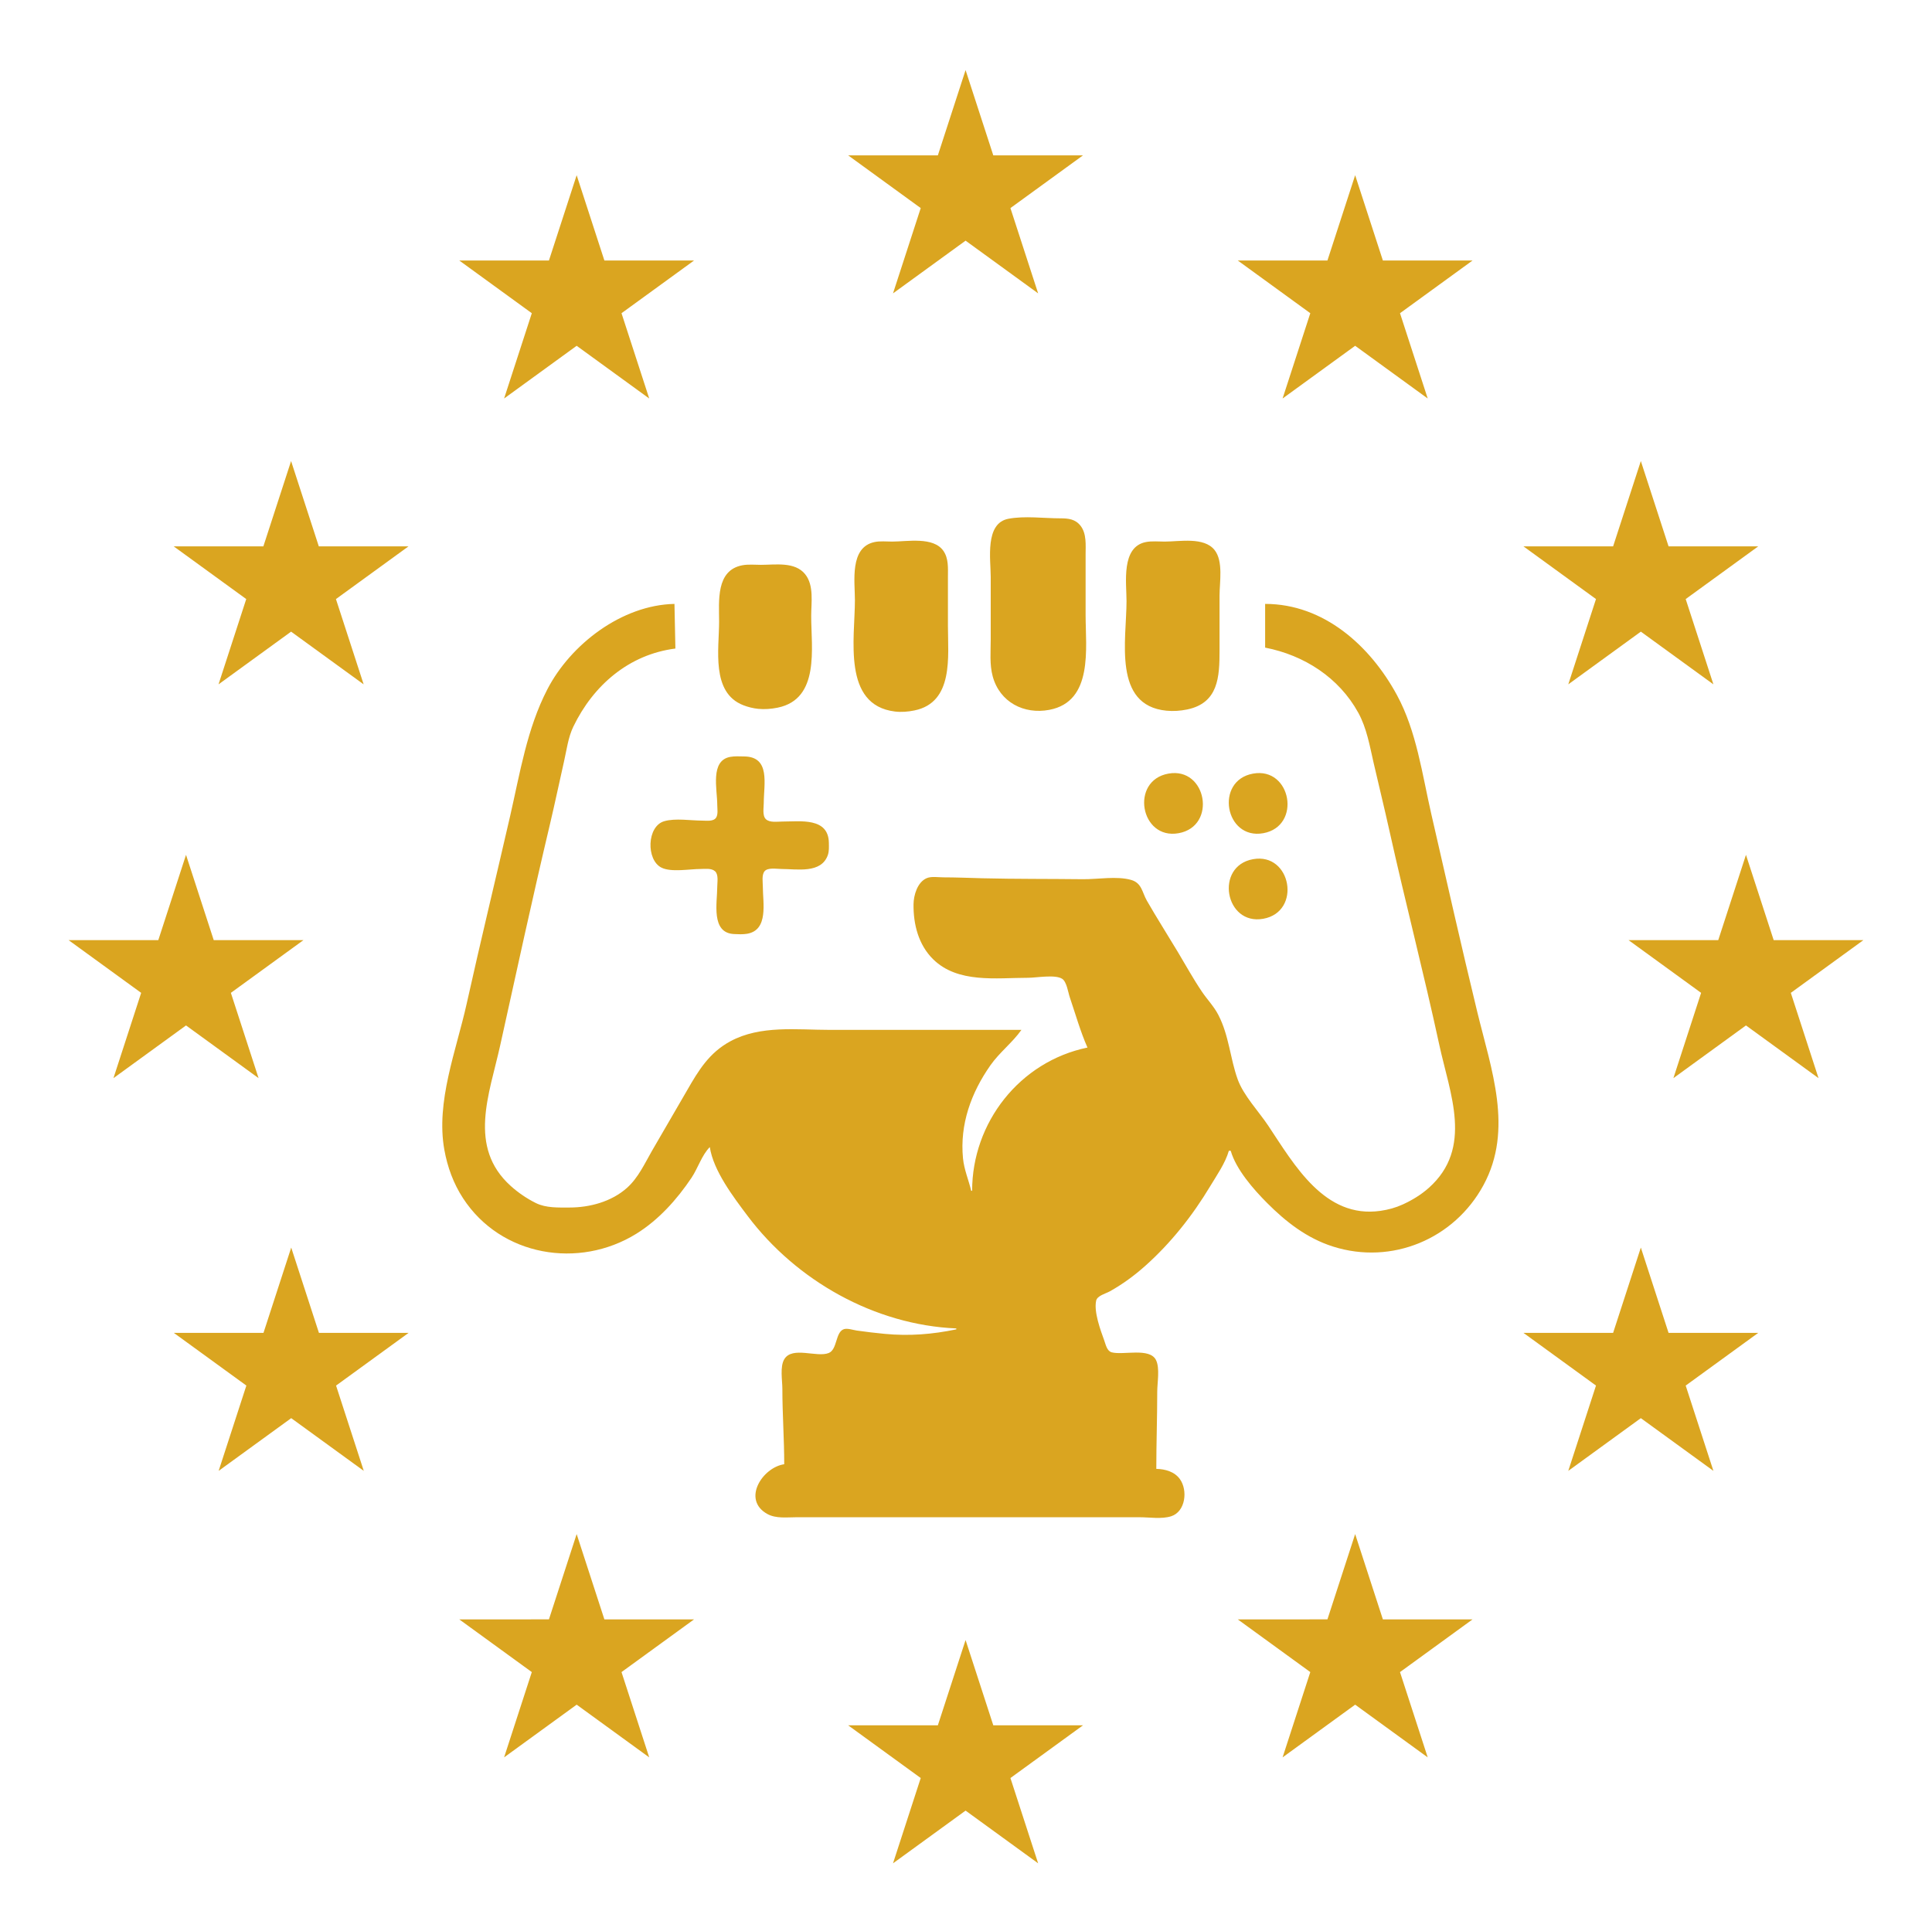<?xml version="1.0" encoding="UTF-8" standalone="no"?>
<!-- Created with Inkscape (http://www.inkscape.org/) -->

<svg
   version="1.1"
   id="svg9"
   width="2769.333"
   height="2768"
   viewBox="0 0 2769.333 2768"
   sodipodi:docname="GoldTransparent.svg"
   inkscape:version="1.1 (c68e22c387, 2021-05-23)"
   inkscape:export-filename="C:\Users\carri\Desktop\CoSup Gaming\GoldTransparent.png"
   inkscape:export-xdpi="187.422"
   inkscape:export-ydpi="187.422"
   xmlns:inkscape="http://www.inkscape.org/namespaces/inkscape"
   xmlns:sodipodi="http://sodipodi.sourceforge.net/DTD/sodipodi-0.dtd"
   xmlns="http://www.w3.org/2000/svg"
   xmlns:svg="http://www.w3.org/2000/svg">
  <defs
     id="defs13" />
  <sodipodi:namedview
     id="namedview11"
     pagecolor="#505050"
     bordercolor="#eeeeee"
     borderopacity="1"
     inkscape:pageshadow="0"
     inkscape:pageopacity="0"
     inkscape:pagecheckerboard="0"
     showgrid="false"
     showguides="true"
     inkscape:guide-bbox="true"
     inkscape:zoom="0.25"
     inkscape:cx="650"
     inkscape:cy="1098"
     inkscape:window-width="2560"
     inkscape:window-height="1369"
     inkscape:window-x="-8"
     inkscape:window-y="-8"
     inkscape:window-maximized="1"
     inkscape:current-layer="layer2"
     width="2571.333px"
     fit-margin-top="100"
     fit-margin-left="100"
     fit-margin-right="100"
     fit-margin-bottom="100"
     lock-margins="true">
    <sodipodi:guide
       position="606.141,1984.789"
       orientation="0,-1"
       id="guide4670" />
    <sodipodi:guide
       position="326.634,1420.263"
       orientation="0,-1"
       id="guide5218" />
    <sodipodi:guide
       position="577.035,857.272"
       orientation="0,-1"
       id="guide5220" />
    <sodipodi:guide
       position="877.143,446.538"
       orientation="0,-1"
       id="guide5222" />
    <sodipodi:guide
       position="1439.645,294.654"
       orientation="0,-1"
       id="guide5224" />
    <sodipodi:guide
       position="687.851,2394.586"
       orientation="0,-1"
       id="guide5226" />
    <sodipodi:guide
       position="1317.984,2545.294"
       orientation="0,-1"
       id="guide5228" />
    <sodipodi:guide
       position="266.628,1542.673"
       orientation="1,0"
       id="guide5230" />
    <sodipodi:guide
       position="417.237,941.931"
       orientation="1,0"
       id="guide5232" />
    <sodipodi:guide
       position="826.578,607.23"
       orientation="1,0"
       id="guide5234" />
    <sodipodi:guide
       position="1384.051,392.234"
       orientation="1,0"
       id="guide5236" />
    <sodipodi:guide
       position="1942.469,536.178"
       orientation="1,0"
       id="guide5238" />
    <sodipodi:guide
       position="2351.975,962.412"
       orientation="1,0"
       id="guide5240" />
    <sodipodi:guide
       position="2502.66,1514.998"
       orientation="1,0"
       id="guide5242" />
    <sodipodi:guide
       position="0,2768"
       orientation="0,2769.333"
       id="guide12941" />
    <sodipodi:guide
       position="2769.333,2768"
       orientation="2768,0"
       id="guide12943" />
    <sodipodi:guide
       position="2769.333,0"
       orientation="0,-2769.333"
       id="guide12945" />
    <sodipodi:guide
       position="0,0"
       orientation="-2768,0"
       id="guide12947" />
  </sodipodi:namedview>
  <g
     inkscape:groupmode="layer"
     id="layer3"
     inkscape:label="Background"
     transform="translate(100,100)"
     style="display:none">
    <ellipse
       style="opacity:1;fill:#061f58;fill-opacity:1;stroke:none;stroke-width:60;stroke-miterlimit:4;stroke-dasharray:none;stroke-opacity:1"
       id="path13080"
       cx="1284.667"
       cy="1284"
       rx="1384.667"
       ry="1384" />
  </g>
  <g
     inkscape:groupmode="layer"
     id="layer2"
     inkscape:label="Controller"
     transform="translate(100,100)">
    <path
       style="fill:#daa520;stroke:none;stroke-width:1.333;fill-opacity:1"
       d="m 1345.441,643.701 c -34.107,6.448 -25.333,58.534 -25.333,83.376 v 89.333 c 0,17.636 -1.827,36.165 2.877,53.333 10.103,36.863 44.699,54.788 81.123,47.873 63.316,-12.019 52,-88.523 52,-135.873 v -86.667 c 0,-13.532 1.652,-29.868 -7.225,-41.313 -7.433,-9.583 -17.544,-10.687 -28.775,-10.687 -23.809,-10e-4 -51.273,-3.799 -74.667,0.624 m -192,33.4 c -35.913,7.675 -28,56.476 -28,83.31 0,54.496 -18.452,150.311 57.333,159.619 9.288,1.14 18.871,0.319 28,-1.552 56.525,-11.576 48,-77.559 48,-120.733 v -70.667 c 0,-12.618 1.107,-26.366 -6.467,-37.314 -14.339,-20.726 -51.848,-13.353 -73.533,-13.353 -8.22,0 -17.259,-1.035 -25.333,0.69 m 389.333,-0.067 c -36.112,6.827 -28,58.449 -28,84.71 0,55.359 -20.115,149.612 57.333,157.107 9.729,0.941 19.78,0.247 29.333,-1.707 45.188,-9.24 46.667,-46.884 46.667,-84.733 v -78.667 c 0,-19.224 5.644,-49.245 -7.192,-65.313 -15.175,-18.998 -50.013,-12.021 -71.475,-12.021 -8.691,0 -18.097,-0.996 -26.667,0.624 m -578.667,33.333 c -38.272,7.174 -33.333,51.621 -33.333,80.71 0,39.304 -11.841,101.849 34.667,119.908 6.709,2.605 14.164,4.481 21.333,5.197 9.3,0.931 18.873,0.164 28,-1.705 60.704,-12.432 48,-85.667 48,-131.4 0,-19.191 4.269,-43.905 -8.705,-59.947 -14.735,-18.217 -42.667,-13.387 -63.295,-13.387 -8.696,0 -18.089,-0.984 -26.667,0.624 M 917.441,1544.411 c 5.093,33.979 34.049,71.895 54.169,98.667 69.772,92.847 182.027,156.304 299.164,161.333 v 1.333 c -34.537,7.148 -67.356,9.803 -102.667,6.44 -13.349,-1.271 -26.717,-2.848 -40,-4.745 -5.167,-0.739 -13.329,-3.619 -18.383,-1.997 -12.404,3.98 -9.257,29.055 -21.757,34.165 -17.003,6.951 -52.269,-10.087 -63.74,8.863 -6.503,10.741 -2.792,30.465 -2.787,42.608 0.013,35.944 2.667,72.02 2.667,108 -31.371,4.627 -61.192,51.12 -24,71.44 12.277,6.707 27.891,4.56 41.333,4.56 h 84 313.333 94.667 c 14.019,0 31.899,2.933 45.333,-1.413 20.689,-6.68 23.987,-37.293 12.483,-53.253 -7.78,-10.787 -21.129,-14.4 -33.816,-14.667 0,-36.959 1.333,-73.761 1.333,-110.667 0,-12.755 3.985,-33.731 -1.757,-45.327 -9.043,-18.263 -46.975,-6.68 -63.517,-11.097 -6.816,-1.82 -8.553,-11.112 -10.653,-16.909 -5.421,-14.971 -15.177,-41.225 -11.596,-57.26 1.577,-7.063 13.896,-10.083 19.524,-13.223 18.175,-10.139 35.136,-22.563 50.667,-36.405 36.981,-32.963 67.825,-72.019 93.333,-114.445 9.46,-15.735 21.556,-32.927 26.667,-50.667 h 2.667 c 7.749,26.847 32.685,55.257 52.001,74.667 27.209,27.341 57.369,50.808 94.665,62.628 84.267,26.707 173.72,-10.74 215.587,-87.961 43.373,-80.005 11.147,-165.993 -8.747,-248 -22.907,-94.421 -44.24,-189.3 -65.973,-284 -13.107,-57.149 -21.12,-118.727 -49.28,-170.667 -38.336,-70.719 -104.811,-130.667 -188.92,-130.667 v 62.667 c 55.824,10.827 105.804,42.908 133.513,93.333 12.165,22.139 16.439,47.675 22.02,72 7.347,32.023 15.24,63.927 22.36,96 22.853,102.891 49.453,204.983 71.72,308 15.213,70.34 49,148.001 -14.947,205.101 -11.013,9.833 -23.947,17.689 -37.333,23.82 -10.2,4.671 -20.907,7.585 -32,9.175 -80.036,11.465 -123.299,-65.711 -160.889,-122.096 -13.709,-20.565 -35.575,-43.379 -43.883,-66.667 -10.916,-30.593 -12.249,-62.297 -27.572,-92 -6.417,-12.437 -15.783,-21.889 -23.532,-33.333 -12.495,-18.451 -23.327,-38.229 -34.791,-57.333 -14.683,-24.469 -30.043,-48.58 -44.247,-73.333 -6.768,-11.795 -7.077,-25.18 -22.42,-29.615 -20.456,-5.912 -48.069,-0.804 -69.333,-1.057 -47.848,-0.569 -96.083,-0.173 -144,-1.348 -18.652,-0.456 -37.263,-1.313 -56,-1.313 -7.252,0 -17.221,-1.739 -23.98,1.251 -13.149,5.817 -18.525,24.319 -18.681,37.416 -0.343,28.624 7.067,57.98 28,78.647 35.387,34.935 90.657,26.687 135.995,26.687 12.007,0 38.732,-5.04 48.963,1.371 6.621,4.148 8.649,19.611 11.041,26.629 8.107,23.791 15.153,49.043 25.329,72 -97.233,20.123 -165.333,107.603 -165.333,205.333 h -1.333 c -3.732,-15.749 -10.187,-30.283 -11.773,-46.667 -4.699,-48.527 11.675,-93.908 39.401,-133.333 13,-18.487 31.527,-32.431 44.372,-50.667 h -274.667 c -47.347,0 -99.468,-6.993 -142.667,16.412 -30.117,16.317 -45.412,41.504 -61.895,70.255 -16.613,28.979 -33.677,57.699 -50.305,86.667 -10.557,18.393 -19.771,38.789 -35.8,53.101 -22.241,19.859 -53.389,28.232 -82.667,28.232 -15.859,0 -33.417,0.808 -48,-6.412 -12.958,-6.417 -25.257,-14.813 -36,-24.483 -62.106,-55.9 -30.538,-131.807 -15.232,-201.105 23.376,-105.833 46.391,-211.872 71.387,-317.333 7.14,-30.129 13.477,-60.465 20.312,-90.667 3.695,-16.329 5.895,-34.171 13.211,-49.333 28.684,-59.44 79.868,-103.595 146.323,-112 l -1.333,-64 c -75.388,1.556 -148.856,57.835 -182.323,122.667 -29.133,56.439 -39.124,119.945 -53.212,181.333 -20.611,89.812 -42.386,179.377 -62.364,269.333 -14.857,66.896 -44.392,140.317 -31.949,209.333 4.45,24.68 13.047,48.253 26.775,69.333 54.302,83.383 166.096,101.952 248.406,50.915 32.033,-19.861 58.255,-49.165 79.105,-80.248 8.977,-13.381 14.944,-32.836 26.228,-44 m 29.333,-559.38 c -29.208,5.304 -18.667,46.477 -18.667,68.713 0,5.393 1.44,13.517 -1.572,18.295 -3.773,5.985 -13.777,4.372 -19.761,4.372 -16.659,0 -38.641,-3.783 -54.667,0.851 -25.013,7.232 -26.123,55.46 -4,66.54 14.004,7.013 40.497,1.943 56,1.943 6.464,0 15.735,-1.481 20.909,3.352 5.167,4.825 3.091,15.596 3.091,21.981 0,22.807 -9.452,66.308 24,67.947 6.024,0.295 12.707,0.623 18.667,-0.381 31.196,-5.249 22.667,-44.541 22.667,-67.565 0,-6.369 -1.867,-16.785 2.477,-22.088 4.677,-5.709 17.641,-3.245 24.189,-3.245 22.191,0 57.141,6.975 66.521,-20 1.92,-5.521 1.544,-11.572 1.473,-17.333 -0.453,-36.967 -41.105,-30.667 -66.661,-30.667 -7.043,0 -17.939,1.913 -23.576,-3.352 -5.352,-4.999 -3.091,-16.685 -3.091,-23.315 0,-26.741 9.985,-66.208 -28,-66.661 -6.568,-0.079 -13.515,-0.564 -20,0.615 m 628,24 c -55.368,9.983 -40.265,95.332 14.667,85.427 55.368,-9.983 40.265,-95.332 -14.667,-85.427 m 121.333,0 c -55.367,9.983 -40.265,95.332 14.667,85.427 55.367,-9.983 40.265,-95.332 -14.667,-85.427 m 0,122.667 c -55.367,9.983 -40.265,95.332 14.667,85.427 55.367,-9.983 40.265,-95.332 -14.667,-85.427 z"
       id="path371" />
  </g>
  <g
     inkscape:groupmode="layer"
     id="layer1"
     inkscape:label="Stars"
     transform="translate(100,100)">
    <path
       sodipodi:type="star"
       style="opacity:1;fill:#daa520;fill-opacity:1;stroke-width:0.05;stroke-miterlimit:4;stroke-dasharray:none"
       id="path2924-8-1"
       inkscape:flatsided="false"
       sodipodi:sides="5"
       sodipodi:cx="185.02295"
       sodipodi:cy="289.95627"
       sodipodi:r1="195.74782"
       sodipodi:r2="74.775665"
       sodipodi:arg1="-1.5707963"
       sodipodi:arg2="-0.9424778"
       inkscape:rounded="0"
       inkscape:randomized="0"
       inkscape:transform-center-x="0.075243977"
       inkscape:transform-center-y="-16.892953"
       transform="matrix(0.904,0,0,0.904,559.329,65.994)"
       d="m 185.023,94.208 43.952,135.253 142.215,0.005 -115.051,83.596 43.942,135.256 L 185.023,364.732 69.965,448.32 113.907,313.063 -1.144,229.467 l 142.215,-0.005 z" />
    <path
       sodipodi:type="star"
       style="opacity:1;fill:#daa520;fill-opacity:1;stroke-width:0.05;stroke-miterlimit:4;stroke-dasharray:none"
       id="path2924-8-9"
       inkscape:flatsided="false"
       sodipodi:sides="5"
       sodipodi:cx="185.02295"
       sodipodi:cy="289.95627"
       sodipodi:r1="195.74782"
       sodipodi:r2="74.775665"
       sodipodi:arg1="-1.5707963"
       sodipodi:arg2="-0.9424778"
       inkscape:rounded="0"
       inkscape:randomized="0"
       inkscape:transform-center-x="0.075243977"
       inkscape:transform-center-y="-16.892953"
       transform="matrix(0.904,0,0,0.904,1116.803,-84.713)"
       d="m 185.023,94.208 43.952,135.253 142.215,0.005 -115.051,83.596 43.942,135.256 L 185.023,364.732 69.965,448.32 113.907,313.063 -1.144,229.467 l 142.215,-0.005 z" />
    <path
       sodipodi:type="star"
       style="opacity:1;fill:#daa520;fill-opacity:1;stroke-width:0.05;stroke-miterlimit:4;stroke-dasharray:none"
       id="path2924-8-4"
       inkscape:flatsided="false"
       sodipodi:sides="5"
       sodipodi:cx="185.02295"
       sodipodi:cy="289.95627"
       sodipodi:r1="195.74782"
       sodipodi:r2="74.775665"
       sodipodi:arg1="-1.5707963"
       sodipodi:arg2="-0.9424778"
       inkscape:rounded="0"
       inkscape:randomized="0"
       inkscape:transform-center-x="0.075243977"
       inkscape:transform-center-y="-16.892953"
       transform="matrix(0.904,0,0,0.904,1675.223,65.994)"
       d="m 185.023,94.208 43.952,135.253 142.215,0.005 -115.051,83.596 43.942,135.256 L 185.023,364.732 69.965,448.32 113.907,313.063 -1.144,229.467 l 142.215,-0.005 z" />
    <path
       sodipodi:type="star"
       style="opacity:1;fill:#daa520;fill-opacity:1;stroke-width:0.05;stroke-miterlimit:4;stroke-dasharray:none"
       id="path2924-8-62"
       inkscape:flatsided="false"
       sodipodi:sides="5"
       sodipodi:cx="185.02295"
       sodipodi:cy="289.95627"
       sodipodi:r1="195.74782"
       sodipodi:r2="74.775665"
       sodipodi:arg1="-1.5707963"
       sodipodi:arg2="-0.9424778"
       inkscape:rounded="0"
       inkscape:randomized="0"
       inkscape:transform-center-x="0.075243977"
       inkscape:transform-center-y="-16.892953"
       transform="matrix(0.904,0,0,0.904,2084.726,475.784)"
       d="m 185.023,94.208 43.952,135.253 142.215,0.005 -115.051,83.596 43.942,135.256 L 185.023,364.732 69.965,448.32 113.907,313.063 -1.144,229.467 l 142.215,-0.005 z" />
    <path
       sodipodi:type="star"
       style="opacity:1;fill:#daa520;fill-opacity:1;stroke-width:0.05;stroke-miterlimit:4;stroke-dasharray:none"
       id="path2924-8-53"
       inkscape:flatsided="false"
       sodipodi:sides="5"
       sodipodi:cx="185.02295"
       sodipodi:cy="289.95627"
       sodipodi:r1="195.74782"
       sodipodi:r2="74.775665"
       sodipodi:arg1="-1.5707963"
       sodipodi:arg2="-0.9424778"
       inkscape:rounded="0"
       inkscape:randomized="0"
       inkscape:transform-center-x="0.075243977"
       inkscape:transform-center-y="-16.892953"
       transform="matrix(0.904,0,0,0.904,2235.411,1040.318)"
       d="m 185.023,94.208 43.952,135.253 142.215,0.005 -115.051,83.596 43.942,135.256 L 185.023,364.732 69.965,448.32 113.907,313.063 -1.144,229.467 l 142.215,-0.005 z" />
    <path
       sodipodi:type="star"
       style="opacity:1;fill:#daa520;fill-opacity:1;stroke-width:0.05;stroke-miterlimit:4;stroke-dasharray:none"
       id="path2924-8-5"
       inkscape:flatsided="false"
       sodipodi:sides="5"
       sodipodi:cx="185.02295"
       sodipodi:cy="289.95627"
       sodipodi:r1="195.74782"
       sodipodi:r2="74.775665"
       sodipodi:arg1="-1.5707963"
       sodipodi:arg2="-0.9424778"
       inkscape:rounded="0"
       inkscape:randomized="0"
       inkscape:transform-center-x="0.075243977"
       inkscape:transform-center-y="-16.892953"
       transform="matrix(0.904,0,0,0.904,2084.726,1603.308)"
       d="m 185.023,94.208 43.952,135.253 142.215,0.005 -115.051,83.596 43.942,135.256 L 185.023,364.732 69.965,448.32 113.907,313.063 -1.144,229.467 l 142.215,-0.005 z" />
    <path
       sodipodi:type="star"
       style="opacity:1;fill:#daa520;fill-opacity:1;stroke-width:0.05;stroke-miterlimit:4;stroke-dasharray:none"
       id="path2924-8-6"
       inkscape:flatsided="false"
       sodipodi:sides="5"
       sodipodi:cx="185.02295"
       sodipodi:cy="289.95627"
       sodipodi:r1="195.74782"
       sodipodi:r2="74.775665"
       sodipodi:arg1="-1.5707963"
       sodipodi:arg2="-0.9424778"
       inkscape:rounded="0"
       inkscape:randomized="0"
       inkscape:transform-center-x="0.075243977"
       inkscape:transform-center-y="-16.892953"
       transform="matrix(0.904,0,0,0.904,1675.219,2014.043)"
       d="m 185.023,94.208 43.952,135.253 142.215,0.005 -115.051,83.596 43.942,135.256 L 185.023,364.732 69.965,448.32 113.907,313.063 -1.144,229.467 l 142.215,-0.005 z" />
    <path
       sodipodi:type="star"
       style="opacity:1;fill:#daa520;fill-opacity:1;stroke-width:0.05;stroke-miterlimit:4;stroke-dasharray:none"
       id="path2924-8-8"
       inkscape:flatsided="false"
       sodipodi:sides="5"
       sodipodi:cx="185.02295"
       sodipodi:cy="289.95627"
       sodipodi:r1="195.74782"
       sodipodi:r2="74.775665"
       sodipodi:arg1="-1.5707963"
       sodipodi:arg2="-0.9424778"
       inkscape:rounded="0"
       inkscape:randomized="0"
       inkscape:transform-center-x="0.075243977"
       inkscape:transform-center-y="-16.892953"
       transform="matrix(0.904,0,0,0.904,1116.802,2165.926)"
       d="m 185.023,94.208 43.952,135.253 142.215,0.005 -115.051,83.596 43.942,135.256 L 185.023,364.732 69.965,448.32 113.907,313.063 -1.144,229.467 l 142.215,-0.005 z" />
    <path
       sodipodi:type="star"
       style="opacity:1;fill:#daa520;fill-opacity:1;stroke-width:0.05;stroke-miterlimit:4;stroke-dasharray:none"
       id="path2924-8-2"
       inkscape:flatsided="false"
       sodipodi:sides="5"
       sodipodi:cx="185.02295"
       sodipodi:cy="289.95627"
       sodipodi:r1="195.74782"
       sodipodi:r2="74.775665"
       sodipodi:arg1="-1.5707963"
       sodipodi:arg2="-0.9424778"
       inkscape:rounded="0"
       inkscape:randomized="0"
       inkscape:transform-center-x="0.075243977"
       inkscape:transform-center-y="-16.892953"
       transform="matrix(0.904,0,0,0.904,559.328,2014.043)"
       d="m 185.023,94.208 43.952,135.253 142.215,0.005 -115.051,83.596 43.942,135.256 L 185.023,364.732 69.965,448.32 113.907,313.063 -1.144,229.467 l 142.215,-0.005 z" />
    <path
       sodipodi:type="star"
       style="opacity:1;fill:#daa520;fill-opacity:1;stroke-width:0.05;stroke-miterlimit:4;stroke-dasharray:none"
       id="path2924-8"
       inkscape:flatsided="false"
       sodipodi:sides="5"
       sodipodi:cx="185.02295"
       sodipodi:cy="289.95627"
       sodipodi:r1="195.74782"
       sodipodi:r2="74.775665"
       sodipodi:arg1="-1.5707963"
       sodipodi:arg2="-0.9424778"
       inkscape:rounded="0"
       inkscape:randomized="0"
       inkscape:transform-center-x="0.075243977"
       inkscape:transform-center-y="-16.892953"
       transform="matrix(0.904,0,0,0.904,150.164,1603.308)"
       d="m 185.023,94.208 43.952,135.253 142.215,0.005 -115.051,83.596 43.942,135.256 L 185.023,364.732 69.965,448.32 113.907,313.063 -1.144,229.467 l 142.215,-0.005 z" />
    <path
       sodipodi:type="star"
       style="opacity:1;fill:#daa520;fill-opacity:1;stroke-width:0.05;stroke-miterlimit:4;stroke-dasharray:none"
       id="path2924-2"
       inkscape:flatsided="false"
       sodipodi:sides="5"
       sodipodi:cx="185.02295"
       sodipodi:cy="289.95627"
       sodipodi:r1="195.74782"
       sodipodi:r2="74.775665"
       sodipodi:arg1="-1.5707963"
       sodipodi:arg2="-0.9424778"
       inkscape:rounded="0"
       inkscape:randomized="0"
       inkscape:transform-center-x="0.075243977"
       inkscape:transform-center-y="-16.892953"
       transform="matrix(0.904,0,0,0.904,-0.621,1040.318)"
       d="m 185.023,94.208 43.952,135.253 142.215,0.005 -115.051,83.596 43.942,135.256 L 185.023,364.732 69.965,448.32 113.907,313.063 -1.144,229.467 l 142.215,-0.005 z" />
    <path
       sodipodi:type="star"
       style="opacity:1;fill:#daa520;fill-opacity:1;stroke:none;stroke-width:1.106;stroke-miterlimit:4;stroke-dasharray:none;stroke-opacity:1"
       id="path2924"
       inkscape:flatsided="false"
       sodipodi:sides="5"
       sodipodi:cx="185.02295"
       sodipodi:cy="289.95627"
       sodipodi:r1="195.74782"
       sodipodi:r2="74.775665"
       sodipodi:arg1="-1.5707963"
       sodipodi:arg2="-0.9424778"
       inkscape:rounded="0"
       inkscape:randomized="0"
       d="m 185.023,94.208 43.952,135.253 142.215,0.005 -115.051,83.596 43.942,135.256 L 185.023,364.732 69.965,448.32 113.907,313.063 -1.144,229.467 l 142.215,-0.005 z"
       inkscape:transform-center-x="0.075243977"
       inkscape:transform-center-y="-16.892953"
       transform="matrix(0.904,0,0,0.904,149.987,475.792)" />
  </g>
</svg>
